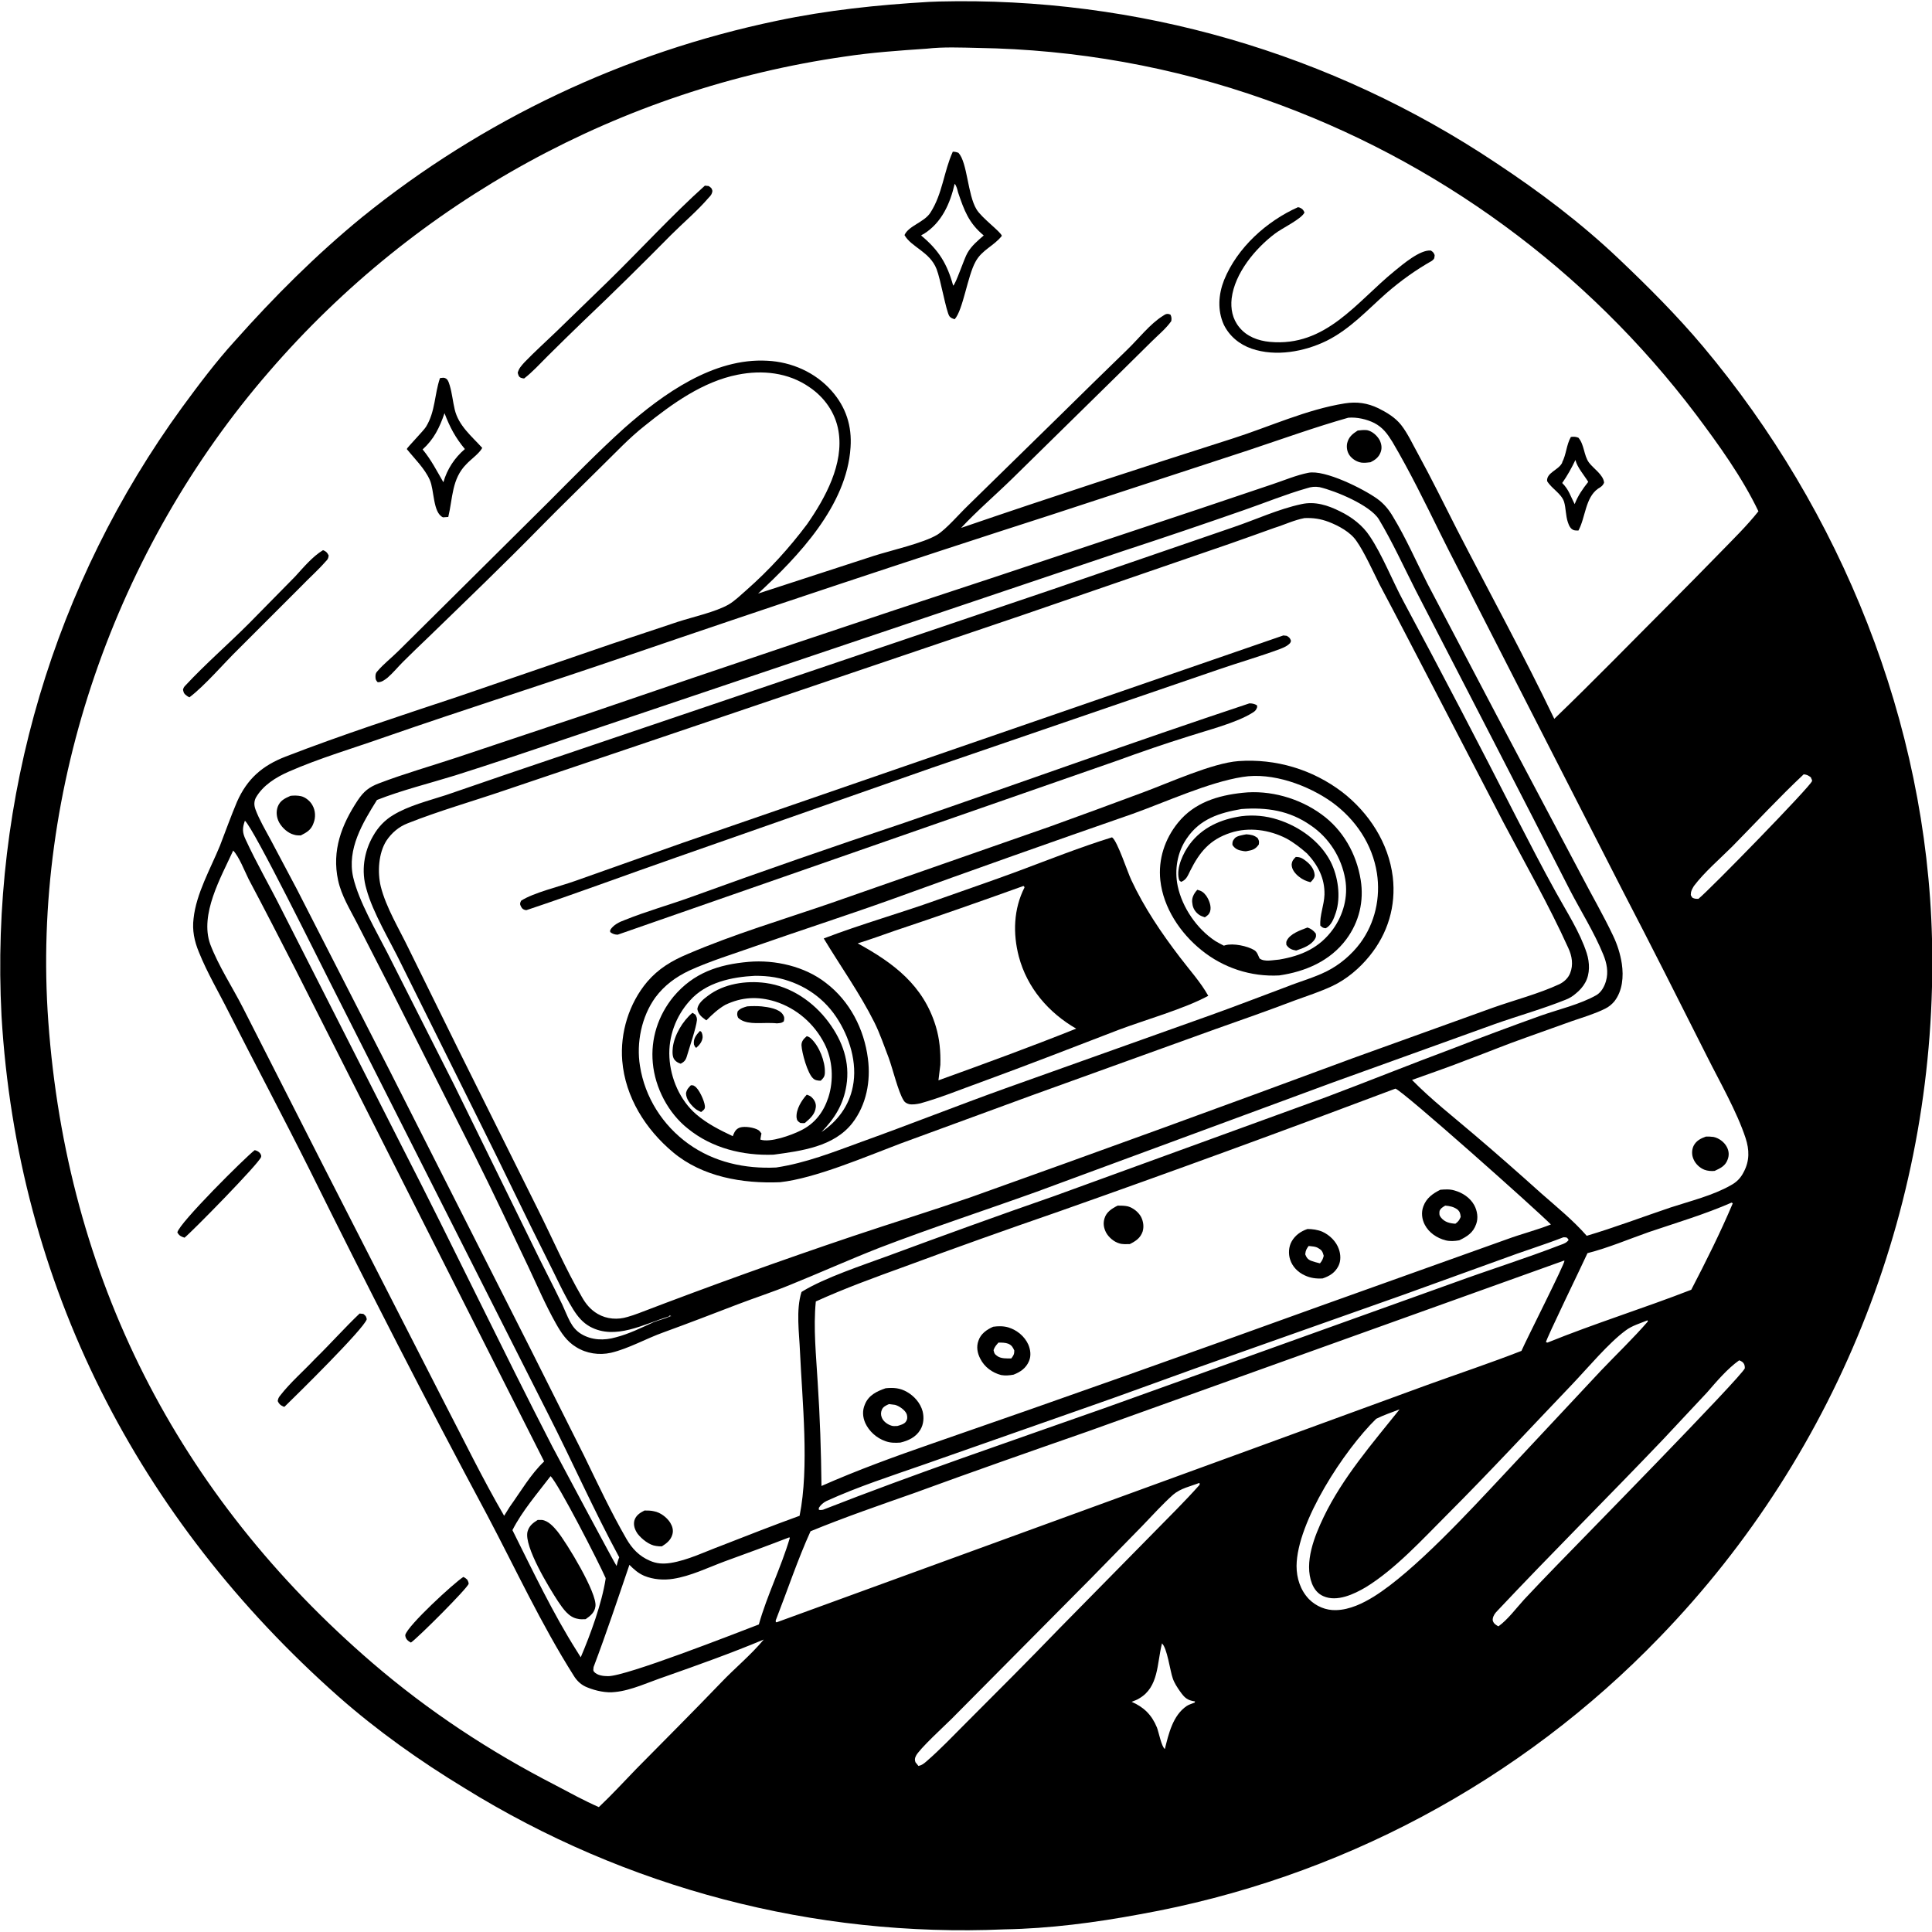 <?xml version="1.0" encoding="utf-8"?>
<!-- Generator: Adobe Illustrator 28.2.0, SVG Export Plug-In . SVG Version: 6.00 Build 0)  -->
<svg version="1.1" id="Layer_1" xmlns="http://www.w3.org/2000/svg" xmlns:xlink="http://www.w3.org/1999/xlink" x="0px" y="0px"
	 viewBox="0 0 512 512" style="enable-background:new 0 0 512 512;" xml:space="preserve">
<g>
	<path d="M512,248.8c-1.4-57.2-24-113.3-60.7-157c-6.9-8.2-14.5-15.8-22.3-23.2c-10-9.5-21-17.8-32.5-25.4
		C352.8,14,301.3-0.9,248.8,0.4c-0.8,0-1.7,0.1-2.6,0.1c-13.7,0.8-27,2.2-40.3,5c-40.3,8.4-78,26.2-110,52.1
		c-12.2,10-23.2,21-33.7,32.8c-5,5.5-9.5,11.5-13.9,17.5c-34,46.7-50.9,103.6-47.9,161.3c4.2,71.2,36.2,133.4,89.3,180.4
		c10.2,9,21.6,17.1,33.3,24.2c42.9,26.6,92.8,39.7,143.2,37.5c11.9-0.2,24.1-1.8,35.9-4c52.6-9.4,100.8-35.1,137.8-73.5
		C487.8,384.3,513.7,317.6,512,248.8z M191,446c-7.4,7.7-14.9,15.2-22.4,22.8c-3.3,3.4-6.5,6.9-9.9,10.1c-3.9-1.7-7.7-3.8-11.5-5.8
		c-17.5-9-33.6-19.6-48.5-32.4c-51.7-44.5-81-102.2-85.9-170c-4.5-62,17.9-125.4,58.5-172.2c39.1-45.3,93.3-75,152.5-83.5
		c7.2-1.1,14.5-1.6,21.8-2.1c4.4-0.5,9.1-0.3,13.5-0.2c26,0.4,51.8,5,76.3,13.7c45.4,16,85.1,45.1,114.1,83.5
		c6,8,12.2,16.6,16.5,25.6c-3.1,3.9-6.6,7.3-10.1,10.9c-4.5,4.6-8.9,9.1-13.4,13.6c-10.2,10.2-20.2,20.5-30.6,30.5
		c-8.1-16.9-17.2-33.5-25.8-50.2c-3.4-6.7-6.7-13.4-10.3-20c-1.4-2.5-2.7-5.4-4.5-7.7c-1.6-2-3.8-3.3-6-4.4
		c-2.9-1.4-5.7-1.8-8.9-1.3c-10.1,1.6-20,6.2-29.7,9.3c-24.1,7.7-48.1,15.5-72,23.7c4.3-4.6,9.1-8.7,13.6-13.1l28.4-27.9l8.5-8.4
		c1.7-1.7,3.8-3.4,5.2-5.4c0.1-0.7,0.1-1-0.2-1.7c-0.8-0.4-1.3-0.2-2,0.3c-3.4,2.1-6.5,6.1-9.4,8.9c-6.2,6-12.3,12-18.4,18
		L256.5,134c-2.2,2.1-5.7,6.2-8.1,7.7c-3.6,2.2-12.4,4.2-16.8,5.6l-30.7,10c10.7-9.9,23.5-23.3,24.5-38.7c0.4-5.7-1.2-10.7-5-15
		c-4.3-4.9-10.6-7.7-17.1-8c-14.2-0.8-27.6,8.8-37.8,17.8c-7,6.3-13.6,13.1-20.3,19.8l-27.4,27.2l-12.2,12.1c-1.8,1.8-4,3.5-5.6,5.4
		c-0.4,0.4-0.5,0.8-0.5,1.4c0,0.7,0.1,1,0.6,1.5c1.1,0,1.8-0.6,2.6-1.2c1.5-1.3,2.7-2.8,4.1-4.2c2.2-2.2,4.5-4.4,6.8-6.6
		c10-9.7,20.1-19.4,29.8-29.3c5.3-5.4,10.7-10.6,16-15.9c3.8-3.7,7.3-7.5,11.5-10.8c7.2-5.8,15.4-11.7,24.6-13.5
		c6.5-1.3,13.4-0.6,19,3.3c4,2.7,6.9,6.8,7.7,11.6c1.5,8.7-3.5,17.8-8.3,24.7c-4.8,6.4-10,12.1-16,17.4c-1.5,1.3-3.1,2.9-4.8,3.9
		c-3.5,2-9.5,3.3-13.5,4.6c-5.7,1.9-11.4,3.8-17.1,5.7l-41.1,14.1c-15.3,5.1-30.7,10.1-45.7,15.9c-6.2,2.4-10.2,5.9-12.9,12
		c-1.6,3.8-3,7.7-4.5,11.6c-2.5,6.1-6.3,12.7-7,19.3c-0.4,3.1,0.2,6,1.4,8.9c2.2,5.5,5.3,10.7,7.9,15.9c7.1,14,14.5,27.9,21.5,41.9
		c15.2,30.7,30.8,61.2,47,91.4c7.5,14.2,14.3,28.9,22.9,42.5c0.9,1.5,2.1,2.6,3.7,3.2c2.2,0.9,5,1.5,7.3,1.2
		c4.3-0.4,9.1-2.7,13.3-4.1c8.8-3.1,17.5-6.2,26.1-9.8C198.9,438.7,194.7,442.1,191,446z M145.9,391.2c2.1,2,12.8,22.9,14.6,27
		c0,0.1,0,0.1,0,0.2c-1,6.5-4,14.7-6.6,20.8l-1-1.6c-6.4-10.1-11.7-21.3-17.1-32.1C138.4,400.4,142.4,395.8,145.9,391.2z
		 M135.1,399.3l-1.5,2.4c-5.7-9.8-10.7-20.1-15.9-30.1l-32.2-63l-21.1-41.5c-2.8-5.5-6.5-11.1-8.7-16.9c-2.8-7.9,2.8-17.6,6.1-24.8
		c1.6,1.7,3,5.4,4.1,7.6c4.2,7.9,8.3,15.9,12.4,23.9l65.9,130.4C140.7,390.6,137.9,395.4,135.1,399.3z M157.3,441.8
		c3.4-9,6.4-18,9.5-27.1c1.2,1.2,2.3,2.2,3.9,2.9c2.4,1,5.2,1.2,7.7,0.8c4.6-0.7,9.3-3,13.6-4.6c5.8-2.1,11.5-4.2,17.2-6.4l0.1,0.2
		c-2.3,7.8-6,15.1-8.2,22.9c-6.3,2.4-35.3,13.8-40,13.7c-1.2,0-2.9-0.2-3.7-1.2C157.1,442.6,157.3,442.3,157.3,441.8z M163.4,415
		c-0.2-0.1-15.7-29.1-17-31.6c-13.5-26.2-26.2-52.9-39.7-79.2L74.6,241c-3.1-6.2-6.6-12.2-9.5-18.5c-0.9-1.9-0.9-3-0.2-5
		c2.3,1.9,19.9,37.6,22.6,42.9l57.8,114.4c6.4,12.6,12.1,25.5,18.8,37.9C163.8,413.4,163.6,414.2,163.4,415z M316.6,451.2
		c-0.7,0.3-1.5,0.5-2.1,0.9c-3.7,2.5-4.8,7.4-5.8,11.4c-0.9-0.6-1.6-4.4-2.1-5.7c-1.4-3.4-3.5-5.4-6.7-6.8c0.7-0.3,1.4-0.5,2-0.9
		c5.2-3,4.7-9.3,6-14.4l0-0.2c1.4,1.1,2.2,7.4,2.9,9.3c0.4,1.2,1.2,2.4,1.9,3.4c1.2,1.7,1.9,2.4,4,2.7L316.6,451.2z M317.9,393.5
		c-3.9,4.4-8.2,8.6-12.3,12.8l-24.9,25.3c-8.1,8.4-16.3,16.6-24.5,24.8c-3.5,3.5-7,7.2-10.7,10.4c-0.7,0.6-1.2,1-2.1,1.2
		c-0.2-0.3-0.6-0.7-0.8-1c-0.2-0.6-0.2-1,0.1-1.6c0.7-1.7,7.9-8.3,9.5-9.9l37-37.3l13.5-13.8c2.7-2.8,5.3-5.7,8.2-8.3
		c2-1.7,4.6-2.2,6.9-3.1C318,393.2,317.9,393.1,317.9,393.5z M205.9,429.9h-0.3c0-0.5-0.1-0.4,0.1-0.8c3-7.7,5.7-15.8,9.1-23.3
		c9-3.7,18.3-6.9,27.4-10.1c15.3-5.6,30.7-11,46.2-16.4l126-45.2h0.2c0.2,0.6-10.2,21.1-11.4,23.9c-8.2,3.2-16.6,6-24.9,9
		l-45.4,16.6L205.9,429.9z M413.6,329.9c-9.3,3.6-18.9,6.6-28.2,10l-92.8,33.3c-24.9,8.8-50,17.3-74.5,26.9c-0.5,0.1-0.7,0.1-1.1,0
		v-0.5c0.5-0.8,1.2-1.4,2-1.8c8.3-3.8,17.3-6.7,25.9-9.7l43.3-15.2c9.5-3.3,18.9-6.8,28.4-10.2l55.4-19.6l26-9.4
		c5.3-2,10.9-3.7,16.3-5.8c0.1,0,0.2,0,0.4,0c0.6,0,0.7,0.2,1,0.7C415.2,329.3,414.5,329.6,413.6,329.9z M420.7,332.1
		c5.5-1.4,10.9-3.7,16.3-5.6c7.4-2.5,14.8-4.7,21.9-7.8l0.3,0.2c-3.3,7.8-7.1,15.4-11,22.9c-12.6,4.9-25.5,8.9-38.1,14l-0.4-0.1
		C409.6,355.1,419.5,334.8,420.7,332.1z M399.4,328.4l-49.5,17.7c-34.3,12.4-68.6,24.6-103,36.5c-9.8,3.4-19.7,7-29.2,11.2
		c-0.1-9.2-0.4-18.3-1-27.4c-0.4-7-1.2-14.5-0.5-21.5c7.7-3.5,15.7-6.4,23.7-9.3c13.5-5,27-9.8,40.6-14.5
		c29.8-10.5,59.6-21.4,89.3-32.6c1.9,0.5,37.6,32.3,41.2,36C407.2,326,403.2,327,399.4,328.4z M364.1,423.1c-2.9,1.8-6.4,3.5-10,3.6
		c-2.7,0.1-5.3-1-7.2-2.9c-2.3-2.4-3.3-5.6-3.3-8.8c0.1-11.7,12.7-30.8,21.1-39c2-1,4.1-1.7,6.2-2.5c-7.2,9-15.1,18.1-20.1,28.5
		c-2.4,5-5.3,12.1-3.1,17.7c0.6,1.5,1.6,2.7,3,3.3c3.6,1.6,8.1-0.5,11.3-2.4c7.8-4.8,15-12.7,21.5-19.2c11.3-11.3,22.1-23,33.2-34.6
		c4-4.2,9.6-10.9,14.1-14.2c1.7-1.3,3.9-1.9,5.8-2.7l0.1,0.3c-3.9,4.5-8.3,8.7-12.4,13l-25.9,27.7
		C389.5,400.4,374.7,416.5,364.1,423.1z M412.2,415.2c-2.8,2.9-5.6,5.8-8.3,8.7c-2.1,2.3-4.3,5.3-6.8,7.1c-0.4-0.2-1-0.6-1.2-0.9
		s-0.4-0.7-0.3-1.1c0.1-0.8,0.6-1.5,1.2-2.1c14.4-15.3,29.4-30.2,43.9-45.4c3.9-4.2,7.8-8.3,11.7-12.5c2.6-3,5.4-6.3,8.5-8.5
		c0.3,0.1,0.5,0.2,0.8,0.4c0.6,0.5,0.7,1,0.7,1.7C461.6,364.8,417.9,409.3,412.2,415.2z M462.1,310.6c-0.8,1.6-1.9,2.7-3.4,3.5
		c-4.7,2.7-10.8,4.2-16,5.9c-7.4,2.5-14.8,5.3-22.2,7.5c-3.6-4.1-7.9-7.6-12-11.2c-5.9-5.3-11.8-10.5-17.8-15.6
		c-5.5-4.7-11.4-9.3-16.5-14.5c4.7-1.7,9.4-3.3,14-5.1c5.4-2,10.7-4.2,16.1-6.1l12.3-4.4c2.9-1,6-1.9,8.8-3.3c1-0.5,1.7-1.1,2.4-1.9
		c2.2-2.8,2.5-6.6,2-10c-0.4-2.6-1.2-5.1-2.3-7.4c-2.6-5.5-5.7-10.8-8.5-16.2l-22.3-42.1l-18.4-35c-3-5.9-5.7-12.1-9.1-17.7
		c-1.1-1.9-2.4-3.5-4.2-4.8c-3.6-2.6-13.9-7.8-18.3-6.9c-3.1,0.6-6.4,2-9.4,3l-19.3,6.5l-54.3,18.1c-35.7,11.7-71.3,23.7-106.9,35.9
		l-35.6,11.9c-6.9,2.3-14,4.3-20.8,6.9c-2.6,1-4,2.1-5.6,4.5c-4.3,6.5-6.9,13.3-5.2,21.2c0.9,4.1,3.1,7.6,5,11.3l8.5,16.6l22.7,45
		c4.9,9.8,9.6,19.8,14.3,29.7c2.3,4.9,4.5,10,7.2,14.8c1.4,2.5,2.9,4.8,5.4,6.3c2.7,1.7,6.1,2.2,9.2,1.5c4.7-1.1,9.4-3.8,13.9-5.4
		c6.6-2.4,13.1-4.9,19.6-7.4c4.7-1.8,9.4-3.3,14-5.2c7.9-3.2,15.7-6.7,23.6-9.8c13.8-5.3,27.9-9.9,41.8-14.9l78.3-28.9l43-15.5
		c6.2-2.2,12.7-4,18.9-6.5c1-0.4,1.8-0.9,2.6-1.6c1-0.8,1.9-1.8,2.5-2.9c1.3-2.3,1.2-5.3,0.4-7.8c-1.8-5.6-5.4-11.1-8.2-16.2
		c-3.6-6.5-7-13.1-10.4-19.7c-9.8-19.2-19.8-38.4-30-57.4c-2.9-5.4-5.6-12.3-8.9-17.2c-1.9-2.9-4.8-5.1-7.9-6.6
		c-3.2-1.6-6.6-2.7-10.2-1.9c-6.1,1.3-12.1,4.1-18,6.1l-48,16.5L134.8,205c-5.5,1.9-11.1,3.8-16.6,5.7c-4.6,1.5-9.9,2.8-14,5.3
		c-2.2,1.3-4,3.2-5.3,5.5c-2.5,4.3-3.2,9.4-1.8,14.1c1.7,6.3,6.3,13.8,9.2,19.8l21.1,42.5c6,12,11.7,24.1,17.7,36
		c2.2,4.3,4.2,8.9,6.8,13.1c1.2,1.9,2.5,3.5,4.5,4.6c6.7,3.6,14.2-0.7,20.8-2.7l0.3-0.3l0.4,0.2c-0.1,0-0.1,0-0.2,0
		c-1.5,0.7-3,1-4.5,1.6c-3.3,1.5-6.5,3.1-10,4c-3.1,0.9-6.4,0.8-9.2-0.9c-1.3-0.8-2.2-1.9-2.9-3.2c-0.8-1.5-1.4-3.1-2.1-4.6
		c-2.6-5.4-5.4-10.7-8-16.1l-20.7-42.2l-17.6-34.8c-3-5.9-7.6-13.7-9.1-20.1c-1.7-7.5,2.5-14.4,6.3-20.5c6.6-2.6,13.9-4.4,20.7-6.5
		c9.8-3.1,19.6-6.4,29.3-9.7L297.7,146c10.7-3.5,21.3-7.1,31.9-10.8c5.5-1.9,11.1-4.2,16.7-5.8c1.2-0.4,2.2-0.5,3.4-0.3
		c4.3,1,13.4,4.8,15.7,8.5c3.6,6,6.6,12.6,9.8,18.9l20.8,40.3c6.7,13,13.4,26,20,39c2.9,5.6,6.5,11.3,8.9,17.2
		c0.9,2.2,1.4,4.6,0.7,7c-0.4,1.4-1.2,2.9-2.5,3.7c-4.4,2.5-10.1,3.8-14.9,5.5c-7.8,2.8-15.6,5.7-23.3,8.7
		c-11.3,4.2-22.4,8.7-33.6,12.9l-72,26.2c-14.7,5.1-29.3,10.4-43.9,15.8c-6.8,2.5-16.8,5.8-22.7,9.4l-0.3,0.2
		c-1.5,4.8-0.6,10.8-0.4,15.7c0.6,13.3,2.5,30.7-0.1,43.6c-6.9,2.5-13.8,5.2-20.7,7.9c-4.3,1.6-9,3.9-13.5,4.6
		c-2,0.3-3.7,0.2-5.5-0.6c-2.8-1.2-4.7-3.2-6.2-5.8c-4.1-7.1-7.6-14.6-11.2-22l-14.2-28.3l-37.3-73.7l-24.6-48.1l-7-13.2
		c-1.4-2.6-3-5.3-4-8c-0.4-1.1-0.4-2.1,0.1-3.1c1.9-3.3,5.3-5.4,8.7-6.9c8.2-3.6,17.1-6.2,25.6-9.2c21.3-7.4,42.8-14.2,64.1-21.5
		c37.4-12.8,74.9-25.3,112.5-37.4l52.2-17.1c9-3,17.6-6.1,26.4-8.6c2.3-0.2,4.9,0.4,6.9,1.4c2.3,1.2,3.5,2.9,4.8,5
		c4.6,7.8,8.6,16,12.6,24.1c3,6.1,6.2,12.1,9.2,18.1L430,236c7.6,14.6,15,29.3,22.4,44c3.3,6.6,7.9,14.6,10.2,21.6
		C463.6,304.7,463.7,307.6,462.1,310.6z M169.3,348c-1,0.4-2,0.7-3,1c-2.6,0.8-5.5,0.6-7.9-0.8c-1.9-1.1-3.2-2.7-4.2-4.5
		c-4.3-7.4-7.8-15.5-11.6-23.1l-20.9-42l-13.4-27.2c-2.5-5.2-6-10.9-7.4-16.5c-0.9-3.8-0.6-8.8,1.5-12.1c1.4-2.1,3.3-3.7,5.6-4.6
		c8.3-3.3,17.1-5.8,25.6-8.7l38.8-13.1L271,163l54.9-18.9c4-1.4,7.9-2.8,11.8-4.2c2.6-0.8,5.3-2.1,8-2.6c2.3-0.1,4.3,0.2,6.4,1
		c2.6,1,5.8,2.7,7.4,5.1c2,2.8,4.5,8.3,6.1,11.5c4.7,8.8,9.2,17.6,13.8,26.4l19,36.6c5.8,11,12.1,22,17.2,33.3
		c1,2.1,1.4,4.5,0.5,6.7c-0.5,1.3-1.6,2.3-2.8,2.9c-5.6,2.6-11.9,4.2-17.8,6.3l-36.9,13.3c-33.7,12.5-67.5,24.8-101.4,36.9
		c-10.4,3.6-20.8,6.8-31.2,10.3C207,334,188.1,340.8,169.3,348z M480.2,207c-0.3,1.3-27.1,28.8-30.1,31.2c-0.7,0-1,0-1.6-0.3
		c-0.2-0.4-0.5-0.5-0.4-1c0-0.8,0.4-1.4,0.8-2.1c2.8-3.7,6.9-7.2,10.2-10.5c6.3-6.4,12.4-13,18.9-19.1c0.9,0.1,1.2,0.3,1.9,0.8
		C480,206.4,480.3,206.7,480.2,207z"/>
	<path d="M383.1,328.7c1.2,0.3,2.4,0.2,3.6,0c2.1-1,3.7-2,4.5-4.3c0.6-1.6,0.3-3.5-0.5-5c-1.1-2-3.1-3.3-5.2-3.9
		c-1.3-0.4-2.5-0.3-3.8-0.2c-2,1-3.7,2.2-4.5,4.4c-0.6,1.6-0.4,3.4,0.4,4.9C378.7,326.7,380.8,328.1,383.1,328.7z M381.5,320.9
		c0.3-0.7,0.7-0.9,1.5-1.4c1.2,0.1,2.2,0.3,3.2,1c0.7,0.6,0.8,1.1,0.9,2c-0.4,0.9-0.6,1.2-1.4,1.8c-1.5-0.1-2.8-0.4-3.8-1.6
		C381.4,322.1,381.4,321.7,381.5,320.9z"/>
	<path d="M350.4,326.4c-1.2-0.5-2.6-0.7-3.9-0.7c-1.8,0.6-3.3,1.7-4.2,3.3c-0.8,1.4-0.9,3.3-0.4,4.8c0.6,1.9,2.1,3.4,3.9,4.2
		c1.5,0.7,3,0.9,4.7,0.8c1.8-0.6,3.3-1.5,4.2-3.3c0.7-1.4,0.6-3.1,0.1-4.5C354.1,329,352.4,327.3,350.4,326.4z M349.8,334.8
		c-0.8-0.2-1.6-0.4-2.4-0.7c-0.9-0.4-1.2-0.9-1.5-1.7c0.1-1.1,0.4-1.5,0.9-2.2c0.8,0.1,1.9,0.1,2.6,0.6c0.9,0.5,1.1,0.9,1.4,2
		C350.6,333.6,350.4,334.1,349.8,334.8z"/>
	<path d="M267.3,351.8c-1.3-0.4-2.7-0.4-4.1-0.2c-1.8,0.8-3.3,1.9-3.9,3.7c-0.6,1.6-0.3,3.3,0.5,4.8c1.1,2.2,3.2,3.7,5.5,4.3
		c1.1,0.2,2.2,0.1,3.3-0.1c1.8-0.7,3.3-1.7,4.1-3.6c0.6-1.4,0.4-3-0.2-4.4C271.5,354.1,269.5,352.5,267.3,351.8z M268,360
		c-1.2,0-2.8,0.1-3.8-0.7c-0.7-0.5-0.7-0.7-0.9-1.5c0.3-0.9,0.7-1.3,1.3-2c0.9,0,1.8,0,2.6,0.3c0.9,0.4,1.2,0.9,1.6,1.8
		C268.8,358.9,268.6,359.2,268,360z"/>
	<path d="M240.4,368.9c-1.9-1.1-3.6-1.2-5.7-1c-2.3,0.8-4.5,1.8-5.5,4.3c-0.7,1.6-0.6,3.3,0.1,4.9c1,2.2,3,4,5.3,4.8
		c1.3,0.5,2.6,0.5,4,0.4c2.1-0.5,4.1-1.4,5.3-3.4c0.9-1.5,1-3.3,0.6-4.9C243.9,371.8,242.3,370,240.4,368.9z M240.1,376.7
		c-0.4,0.7-1.6,1-2.3,1.2c-0.6,0-1.1,0.1-1.6-0.1c-1-0.3-2.1-1.1-2.5-2.1c-0.3-0.7-0.3-1.4,0-2.1c0.3-0.8,1.2-1.2,1.9-1.5
		c0.5,0.1,1.1,0.1,1.6,0.2c1.1,0.3,2.7,1.4,3.1,2.5C240.5,375.5,240.5,376.1,240.1,376.7z"/>
	<path d="M298.9,319.7c-0.9-0.2-1.8-0.2-2.7-0.2c-1.6,0.8-3,1.7-3.5,3.4c-0.4,1.3-0.2,2.5,0.4,3.7c0.7,1.3,2.1,2.5,3.5,2.9
		c0.9,0.3,1.9,0.2,2.8,0.2c1.6-0.8,2.8-1.6,3.4-3.3c0.4-1.3,0.2-2.7-0.4-3.9C301.7,321.2,300.3,320.1,298.9,319.7z"/>
	<path d="M155.2,429.1c1.3-0.9,2.4-1.8,2.6-3.4c0.5-3.5-7.6-16.8-10.1-19.9c-1-1.2-2.4-2.8-4.1-3c-0.4,0-0.7,0-1.1,0
		c-1.3,0.8-2.3,1.6-2.7,3.1c-1,3.9,5.8,15,8.1,18.5c1.3,1.9,2.8,4.2,5.2,4.6C153.8,429.2,154.5,429.1,155.2,429.1z"/>
	<path d="M359.8,114.1c0.8-0.1,1.7-0.2,2.5-0.1c1.4,0.3,2.6,1.4,3.3,2.6c0.5,1,0.7,2.1,0.3,3.2c-0.5,1.4-1.5,2.1-2.7,2.7
		c-0.8,0.1-1.6,0.2-2.4,0.1c-1.3-0.2-2.5-1-3.2-2c-0.6-0.9-0.8-2-0.6-3.1C357.4,115.8,358.4,115,359.8,114.1z"/>
	<path d="M452.1,301.2c0.7,0,1.3,0,2,0.1c1.4,0.3,2.8,1.3,3.5,2.6c0.6,1.1,0.7,2.3,0.2,3.5c-0.6,1.6-1.9,2.2-3.4,2.9
		c-0.9,0.1-1.9,0-2.7-0.3c-1.3-0.5-2.4-1.6-2.9-2.8c-0.5-1.1-0.5-2.4,0-3.5C449.5,302.3,450.7,301.7,452.1,301.2z"/>
	<path d="M170.8,400.3c0.8,0,1.7,0,2.5,0.2c1.7,0.3,3.4,1.6,4.3,3c0.6,1,0.9,2,0.6,3.1c-0.4,1.5-1.5,2.4-2.8,3.2c-0.5,0-1,0-1.5-0.1
		c-1.8-0.2-3.8-1.8-4.9-3.2c-0.7-1-1.2-2.2-0.9-3.5C168.5,401.6,169.6,400.9,170.8,400.3z"/>
	<path d="M77,210.9c0.9-0.1,1.9-0.1,2.8,0.1c1.2,0.3,2.4,1.3,3,2.4c0.8,1.4,0.9,3.2,0.3,4.7c-0.6,1.8-1.8,2.5-3.4,3.3
		c-0.6,0-1.2,0-1.8-0.2c-1.6-0.4-3.1-1.8-3.9-3.2c-0.7-1.3-0.9-2.8-0.4-4.2C74.2,212.2,75.4,211.6,77,210.9z"/>
	<path d="M331.1,186.4c0.7,0,1.3,0.1,2,0.5c0.1,0.6,0.1,0.4-0.1,0.9s-0.6,0.8-1.1,1.1c-4.3,2.7-11.9,4.6-16.8,6.2
		c-6.4,2-12.8,4.2-19.1,6.5l-132.3,46.1c-0.7,0-1.4-0.2-2-0.7v-0.5c0.8-1.4,2.5-2.2,3.9-2.7c5.7-2.3,11.8-4,17.6-6.1
		c18.7-6.8,37.5-13.3,56.3-19.6C270,207.6,300.4,196.6,331.1,186.4z"/>
	<path d="M340.1,168.4l0.9,0.1c0.5,0.3,0.8,0.5,1,1c0.2,0.4,0.1,0.5-0.1,0.9c-0.7,0.8-1.7,1.2-2.7,1.6c-5.4,2-11,3.6-16.5,5.5
		l-75.8,26L179,227.3c-13.2,4.6-26.3,9.5-39.5,13.9h-0.1c-0.6-0.1-1-0.3-1.3-0.9c-0.4-0.7-0.3-1,0-1.6c3.2-2.1,10.3-3.8,14.2-5.2
		l28.5-10.1L340.1,168.4z"/>
	<path d="M218.9,260.5c-5.6-4.4-13.5-6.2-20.5-5.6c-8,0.7-14.6,2.9-19.9,9.2c-4.1,5-6.1,11.2-5.5,17.6c0.6,6.6,4.1,13.3,9.3,17.4
		c6.4,5.2,14.6,7.2,22.7,6.9c7.4-1,16-2.1,20.9-8.4c3.7-4.8,4.9-11.1,4.1-17.1C229,272.7,225.2,265.3,218.9,260.5z M226,288
		c-1,5.1-4.1,9.2-8.3,12c3.5-3.6,5.8-7.3,6.6-12.3c1-6.2-1-11.8-4.7-16.8c-4-5.4-10-9.5-16.7-10.4c-5.2-0.7-11.1,0.2-15.3,3.4
		c-1.2,0.9-2.6,2-2.8,3.5c0.3,1.4,1,2,2.1,2.8l0.3,0.2c1.6-1.6,3.1-3,5-4.1c4.4-2.1,8.6-2.3,13.2-0.9c5.7,1.8,10.4,5.9,13.1,11.2
		c2.2,4.3,2.5,9.7,1,14.3c-1.3,3.9-3.6,6.9-7.3,8.7c-2.4,1.2-8.1,3.3-10.7,2.4c0.1-0.4,0.1-0.8,0.2-1.2l0.1-0.4
		c-0.2-0.3-0.5-0.7-0.8-0.9c-1.1-0.7-3.6-1.1-4.9-0.7c-1.1,0.4-1.4,1.1-1.8,2c0,0.1-0.1,0.2-0.1,0.3c-3.4-1.6-6.8-3.3-9.7-5.8
		c-4.3-3.7-6.8-9.5-7.1-15.1c-0.3-5.5,1.7-10.9,5.4-15c4.3-4.9,11.2-6.3,17.3-6.6c1.7,0,3.5,0.1,5.2,0.4c6.6,1.2,12.5,4.8,16.3,10.5
		C225.1,274.7,227.3,281.7,226,288z"/>
	<path d="M183.9,276.8c0.2,0.4,0.2,0.6,0.6,0.9c0.8-0.7,1.6-1.6,1.7-2.8c0-0.6-0.1-0.9-0.3-1.4l-0.4-0.3
		C184.5,274.3,183.7,275.2,183.9,276.8z"/>
	<path d="M299.8,233.2c-1-2.1-3.7-10.4-5.1-11.3c-8.4,2.6-16.7,5.9-25,9c-7,2.6-14.1,5-21.1,7.5c-10,3.6-20.4,6.5-30.3,10.3
		c4.4,7.3,9.6,14.6,13.4,22.2c1.5,3,2.6,6.3,3.8,9.4c1.1,3,2.5,8.9,3.9,11.2c0.3,0.6,0.8,0.9,1.5,1.1c0.9,0.2,2.1,0,3-0.2
		c5.4-1.5,10.7-3.7,16-5.6c12.3-4.5,24.4-9.2,36.6-13.9c6.9-2.6,17.5-5.6,23.7-9c-2-3.6-5-6.9-7.5-10.2
		C307.8,247.3,303.2,240.5,299.8,233.2z M248.7,286.3c0.2-1.4,0.3-2.7,0.5-4.1c0.1-3.5-0.2-6.9-1.2-10.2
		c-3.3-10.9-11.2-16.8-20.7-22c3.3-1,6.5-2.2,9.7-3.3c11.4-3.8,22.8-7.8,34.2-11.9l0.2,0.1l0.1,0.3c-2.9,5.7-3.1,12.2-1.5,18.3
		c2.2,8.3,7.9,14.9,15.2,19.1C273.2,277.4,260.9,281.9,248.7,286.3z"/>
	<path d="M317.3,235.8c-1,1.1-1.6,2.3-1.3,3.7c0.1,1.1,0.7,2.1,1.6,2.8c0.5,0.4,1.1,0.6,1.7,0.8c0.7-0.5,1.1-0.7,1.4-1.6
		c0.4-1.3-0.3-3.1-1.1-4.2C318.9,236.4,318.4,236.1,317.3,235.8z"/>
	<path d="M212.1,297.6c0.4,0,0.8,0.1,1.2,0c1.4-1.2,2.7-2.3,2.9-4.2c0.1-0.9-0.3-1.8-0.9-2.4c-0.4-0.5-0.9-0.7-1.5-0.9
		c-1.3,1.4-2.9,3.9-2.7,6.1C211.2,297,211.5,297.2,212.1,297.6z"/>
	<path d="M217.5,286.4c0.7-0.7,1.1-1.1,1.1-2.2c0.1-2.9-1.5-7-3.7-9c-0.3-0.3-0.7-0.5-1.1-0.6c-0.8,0.7-1.4,1.3-1.4,2.4
		c0.1,2,1.6,7.5,3.1,8.8C216,286.3,216.8,286.4,217.5,286.4z"/>
	<path d="M184.7,270.3c0-0.6-0.1-0.8-0.4-1.4l-0.8-0.5c-2.6,2.2-4.8,5.9-5.2,9.2c-0.1,1-0.2,2.5,0.5,3.3c0.4,0.5,1,0.8,1.6,1
		c0.9-0.5,1.3-0.9,1.6-1.9C182.7,277.6,184.5,272.4,184.7,270.3z"/>
	<path d="M203.2,271.1c0.9,0,1.8,0,2.7,0.1c0.8-0.1,1.1,0,1.8-0.5c0.2-0.7,0.2-1.2-0.2-1.8c-1-1.6-3.9-2-5.7-2.2
		c-1.3-0.1-2.5-0.1-3.8,0c-1,0.3-1.8,0.5-2.5,1.3c-0.2,0.7-0.2,1,0.1,1.7C197.4,271.5,200.9,271.1,203.2,271.1z"/>
	<path d="M184,287.8c-0.2-0.2-0.6-0.2-0.9-0.2c-0.6,0.6-1.1,1.1-1.3,2.1c0,1.5,1.1,2.9,2.2,3.9c0.5,0.5,1.2,0.8,1.8,1.1
		c0.6-0.5,1.1-0.7,1-1.6C186.7,291.8,185.2,288.4,184,287.8z"/>
	<path d="M347.3,233.8c0.5-0.5,1.1-1.1,1.1-1.9c-0.1-1.6-1.2-2.9-2.4-3.8c-0.9-0.7-1.5-1-2.6-1c-0.6,0.6-1,1-1.1,2
		c0,1.3,0.9,2.4,1.9,3.2S346.1,233.5,347.3,233.8z"/>
	<path d="M330.3,221.1c-1,0.2-2.7,0.4-3.2,1.2c-0.5,0.6-0.5,0.9-0.5,1.6c0.5,0.8,1.2,1.3,2.2,1.5c0.5,0.1,0.9,0.2,1.4,0.2
		c1.6-0.3,2.4-0.4,3.4-1.8c0.1-0.9,0.1-0.9-0.3-1.7C332.3,221.3,331.5,221.2,330.3,221.1z"/>
	<path d="M338.6,217.2c-3.1-1-6.4-1.3-9.6-0.9c-5.5,0.8-10.4,3-13.7,7.4c-1.7,2.3-3.6,6.2-2.9,9.2c0.2,0.6,0.1,0.4,0.6,0.8
		c1.4-0.5,1.8-1.7,2.4-2.9c2.5-5,5.2-8.3,10.7-10.1c4.9-1.6,10.3-0.8,14.8,1.5c2,1.1,3.8,2.5,5.5,4c2.9,3.1,4.7,6.6,4.6,10.9
		c-0.1,2.8-1.3,5.5-1.1,8.2c0.6,0.5,0.6,0.6,1.4,0.7c1.5-0.7,2.2-2.6,2.7-4.1c1.4-4.2,0.6-9.7-1.4-13.6
		C349.8,222.9,344.3,219,338.6,217.2z"/>
	<path d="M369.1,232.4c-1.1-9-6.3-17-13.4-22.5c-7.9-6-17.6-8.9-27.5-8.2c-6.9,0.5-18.5,5.8-25.3,8.3c-8.3,3.1-16.5,6.1-24.8,9.1
		L220,239.4c-12.5,4.3-25.6,8.2-37.7,13.4c-4.3,1.8-7.8,3.9-10.8,7.4c-4.8,5.7-7.2,13.5-6.6,20.9c0.8,9.7,6.2,18.2,13.5,24.3
		c7.8,6.5,18.4,8.3,28.3,7.9c9.3-1,22.8-6.8,31.8-10.2l34.9-12.8l48.5-17.5c7.1-2.5,14.2-5,21.3-7.7c3.3-1.2,6.7-2.3,9.9-3.8
		c3.8-1.8,7.2-4.7,9.8-7.9C367.8,247.4,370,240.1,369.1,232.4z M360.5,249.9c-2.3,3.1-5.5,5.8-8.9,7.5c-3.4,1.7-7.1,2.7-10.6,4.1
		c-6.7,2.5-13.4,5.1-20.1,7.5l-54.4,19.4c-12.8,4.6-25.4,9.6-38.2,14.2c-7.4,2.7-14.7,5.6-22.6,6.8c-8.3,0.4-16.5-1.4-23.3-6.3
		c-6.8-4.9-11.5-12.3-12.8-20.6c-1-6.1,0.4-13.1,4.1-18.2c2.4-3.2,5.4-5.4,9-7.1c5.7-2.6,11.7-4.4,17.6-6.5
		c12-4.2,24.1-8.1,36.1-12.4c21.2-7.7,42.4-15.2,63.7-22.6c8.7-3.1,20.2-8.4,29.2-9.8c7.9-1.3,17.4,2.2,23.7,6.7
		c6.2,4.5,10.7,11.1,11.9,18.8C365.9,237.9,364.4,244.6,360.5,249.9z"/>
	<path d="M350.2,215.8c-5.9-4.3-13.7-6.5-20.9-5.7c-6.6,0.7-12.8,2.6-17.1,7.9c-3.5,4.3-5.3,9.7-4.7,15.3c0.8,7.3,5.3,14,10.9,18.5
		c5.8,4.7,13.1,7.1,20.6,6.7c6.9-1,13.5-3.8,17.8-9.6c3.4-4.6,4.7-10.1,3.8-15.7C359.5,226.3,355.9,219.9,350.2,215.8z M353.3,246.2
		c-3.6,5-8.4,7.1-14.3,8.1c-1.6,0.1-3.9,0.7-5.2-0.3c-0.4-0.8-0.6-1.7-1.4-2.2c-1.8-1.1-5.6-1.9-7.7-1.3c-0.1,0-0.2,0.1-0.4,0.1
		c-0.8-0.4-1.5-0.8-2.2-1.2c-4.9-3.2-8.8-8.9-10-14.6c-0.9-4.3-0.1-9,2.4-12.6c3.5-5.2,8.7-6.8,14.5-7.8c6.7-0.5,12.7,0.4,18.3,4.3
		c4.9,3.3,8.2,8.5,9.2,14.3C357.3,237.7,356,242.4,353.3,246.2z"/>
	<path d="M346.5,245.8c-1.8,0.7-4.6,1.6-5.5,3.5c-0.2,0.4-0.1,0.6-0.1,1.1c0.7,1,1.4,1.3,2.6,1.5c1.8-0.6,4-1.4,5-3.1
		c0.3-0.5,0.3-0.8,0.2-1.4C348.1,246.6,347.4,246.1,346.5,245.8z"/>
	<path d="M122.8,417.9c0.4,0.2,0.7,0.4,1,0.7c0.2,0.3,0.4,0.8,0.4,1.1c-0.2,1.1-13.4,14.3-15.3,15.6c-0.4-0.2-1-0.6-1.2-1
		c-0.2-0.3-0.3-0.7-0.3-1C108,430.8,120.3,419.5,122.8,417.9z"/>
	<path d="M95.3,348.1l1,0.1c0.7,0.6,0.7,0.6,0.9,1.4c-0.7,2.5-18.8,20.3-21.8,23.2c-0.1,0-0.3,0-0.4-0.1c-0.7-0.3-1.1-0.7-1.4-1.4
		c0.1-0.6,0.2-0.9,0.6-1.4c2.7-3.5,6.3-6.6,9.3-9.8C87.5,356.2,91.3,351.9,95.3,348.1z"/>
	<path d="M67.5,304.8c0.5,0.1,1.1,0.4,1.4,0.8c0.2,0.3,0.4,0.6,0.3,1c-0.5,1.7-18.6,20.1-20.3,21.4c-0.9-0.3-1.4-0.5-1.9-1.4
		C47.5,324.1,65,306.7,67.5,304.8z"/>
	<path d="M85.6,145.8c0.8,0.3,1.1,0.6,1.5,1.4c-0.1,0.8-0.2,1-0.8,1.6c-2.1,2.4-4.5,4.5-6.7,6.8c-5.5,5.5-11,11-16.5,16.5
		c-3.8,3.7-8.8,9.6-12.9,12.7c-0.2-0.1-0.6-0.3-0.8-0.5c-0.7-0.5-0.7-0.7-0.9-1.5c0.1-0.5,0.3-0.8,0.6-1.1
		c5.3-5.7,11.3-10.9,16.8-16.4l12.3-12.5C80.4,150.4,82.8,147.5,85.6,145.8z"/>
	<path d="M421.1,122.6c-1.4-1.9-1.2-4.7-2.8-6.6c-0.8-0.3-1.2-0.3-2-0.2c-1.2,2.1-1.2,4.6-2.3,6.7c0,0.1,0,0.2-0.1,0.3
		c-1,1.8-4.1,2.5-3.9,4.7c1.2,2,3.8,3.3,4.5,5.5c0.5,1.7,0.4,3.6,1,5.4c0.3,0.9,0.7,1.8,1.6,2.1c0.3,0.1,0.9,0.1,1.2,0.1
		c1.9-3.5,1.8-8.7,5.2-11.1c0.7-0.4,1.3-0.8,1.6-1.6C424.9,125.8,422.3,124.2,421.1,122.6z M417.3,133.6c-1.1-2.1-1.5-3.8-3.3-5.6
		c1.4-2,2.5-4,3.5-6.1c0.5,2,2.3,4,3.4,5.8C419.4,129.6,418.2,131.3,417.3,133.6z"/>
	<path d="M186.8,49.2l1,0.1c0.7,0.5,0.8,0.5,1,1.3c-0.1,0.8-0.4,1.2-1,1.8c-3,3.5-6.7,6.6-10,9.9c-7.6,7.7-15.3,15.3-23.2,22.8
		c-3.2,3.1-6.3,6.1-9.5,9.3c-2,2-4,4.2-6.2,5.9c-0.2,0-0.7-0.1-0.9-0.2c-0.6-0.3-0.6-0.7-0.8-1.3c0.3-1.2,1-1.9,1.8-2.8
		c2.7-2.8,5.6-5.4,8.4-8.1l13.7-13.3C169.6,66.3,178.2,56.9,186.8,49.2z"/>
	<path d="M120.5,108.5c-0.5-2.1-0.7-4.3-1.3-6.3c-0.3-0.9-0.5-2-1.7-2.1c-0.3,0-0.7,0.1-0.9,0.1c-1.5,4.4-1.2,8.8-3.7,12.9
		c-0.6,1-5.1,5.6-5.1,5.9c2,2.5,4.8,5.2,6.1,8.2c1.2,2.6,0.8,8.7,3.5,9.9l1.4-0.1c1.2-5,0.9-10.1,4.8-14c1.2-1.3,3.4-2.8,4.2-4.3
		C125,115.6,121.5,112.8,120.5,108.5z M117.5,127.8c-1.8-3.1-3.2-5.9-5.5-8.7c3-2.7,4.5-5.8,5.8-9.6c1.4,3.7,2.9,6.5,5.4,9.5
		C120.5,121.3,118.5,124.3,117.5,127.8z"/>
	<path d="M344,54.9c0.1,0,0.2,0.1,0.4,0.1c0.7,0.3,1,0.6,1.3,1.3c-0.7,1.7-6,4.2-7.8,5.6c-5.2,3.9-10.7,10.5-11.5,17.2
		c-0.3,2.7,0.2,5.4,2,7.6c2,2.5,5,3.6,8.1,3.9c14.9,1.4,23-10.6,33.1-18.8c2.2-1.8,6.8-5.7,9.6-5.4c0.6,0.4,0.7,0.5,1,1.2
		c-0.1,0.9,0,0.9-0.7,1.5c-4.4,2.5-8.3,5.3-12.1,8.6c-5.1,4.5-9.6,9.5-15.8,12.6c-5.9,2.9-13.5,4.3-19.9,2.1
		c-3.2-1.1-5.9-3.3-7.4-6.4c-1.7-3.8-1.4-8,0.1-11.8C327.9,65.6,335.7,58.6,344,54.9z"/>
	<path d="M258.8,55.5c-2.4-3.9-2.4-12.4-4.8-15c-0.5-0.2-1-0.3-1.5-0.3c-2.4,5.3-2.7,11.1-5.9,16.1c-1.6,2.6-5.8,3.5-6.9,6
		c1.8,3.2,6.7,4.4,8.5,9c1.1,2.8,2.5,11.1,3.4,12.5c0.4,0.5,0.8,0.6,1.4,0.8c2.2-2.4,3.4-11.4,5.5-15.2c1.7-3.2,4.9-4.2,7-6.9
		C265.2,61.4,260.2,57.8,258.8,55.5z M256.4,67c-0.9,1.5-3.1,8.3-3.8,8.7c-1.6-5.8-3.8-9.4-8.5-13.3c0.2-0.1,0.4-0.3,0.7-0.4
		c4.8-3,7-8.1,8.2-13.3c0.5,0.6,0.7,1.5,0.9,2.3c1.6,4.7,2.8,8.1,6.8,11.4C259.1,63.8,257.5,65.1,256.4,67z"/>
</g>
</svg>
